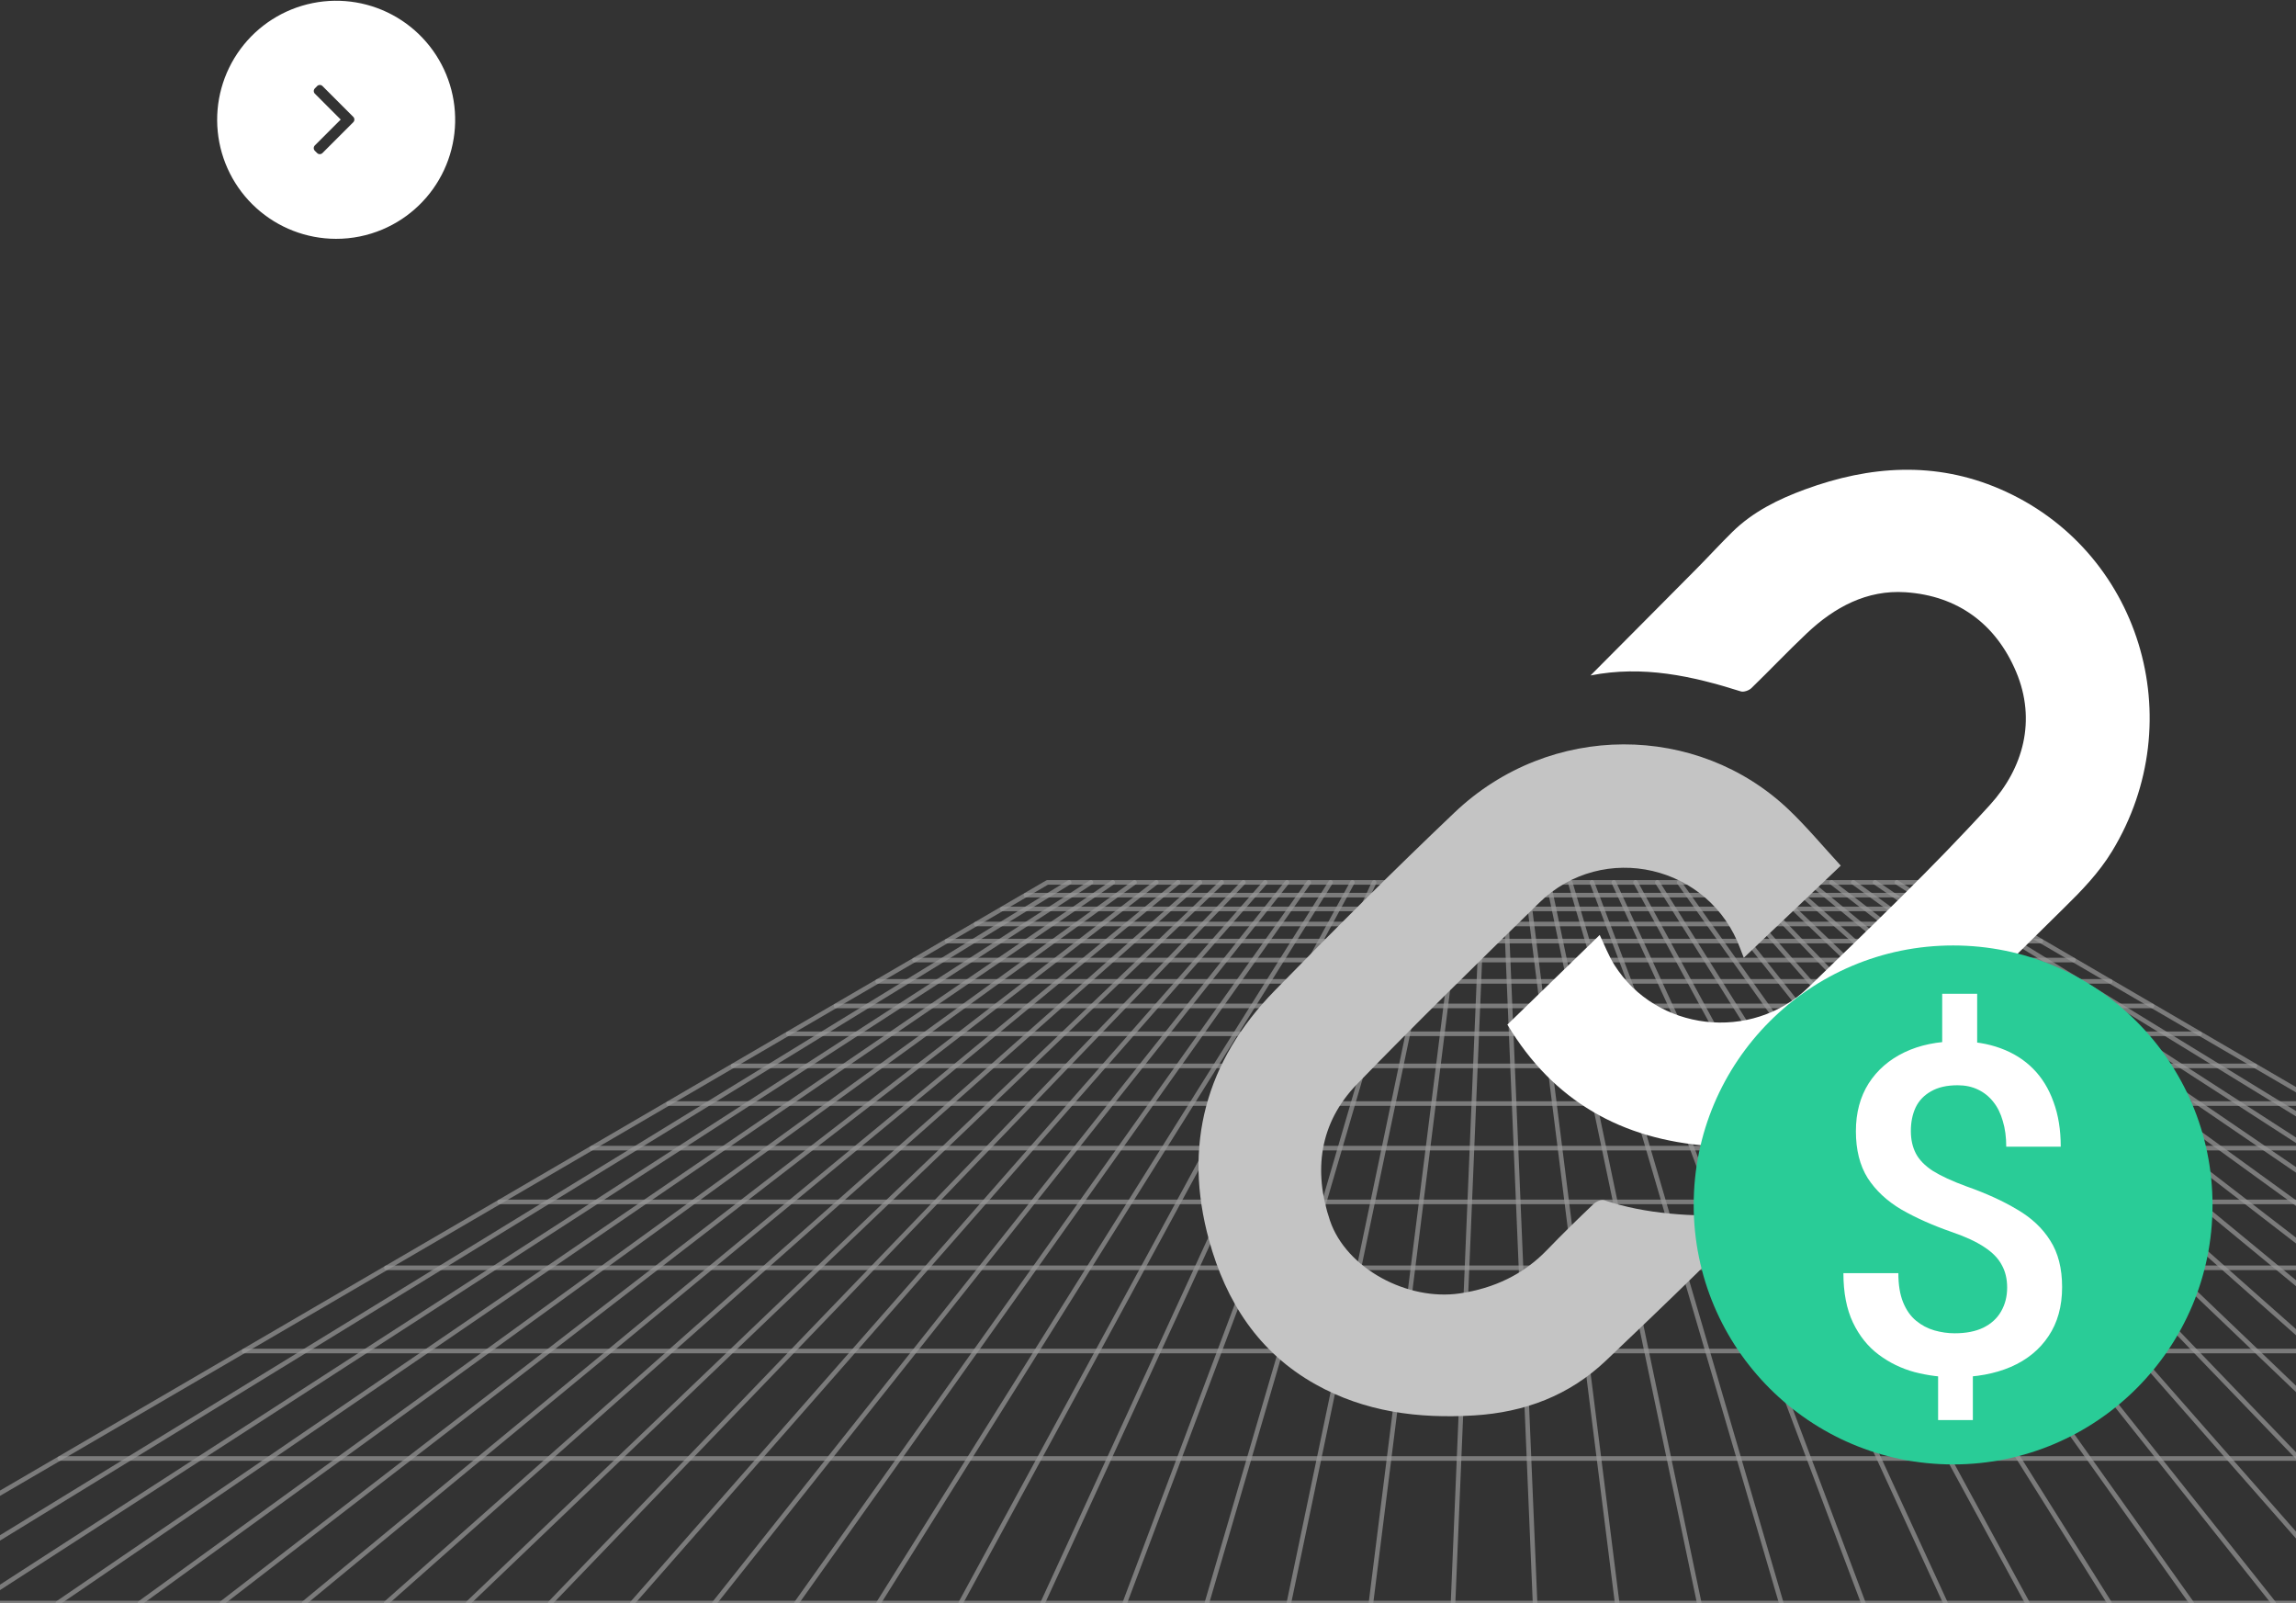 <svg width="500" height="349" viewBox="0 0 500 349" fill="none" xmlns="http://www.w3.org/2000/svg">
<rect x="0" y="0" width="500" height="349" fill="#333333" stroke="none"/>
<g clip-path="url(#clip0_2307_1539)">
<g opacity="0.5">
<path opacity="0.7" d="M228.093 192.109H422.562L691.722 349.004H-41L228.093 192.109Z" stroke="white" stroke-linecap="round" stroke-linejoin="round"/>
<path opacity="0.7" d="M13.016 317.539H637.685" stroke="white" stroke-linecap="round" stroke-linejoin="round"/>
<path opacity="0.7" d="M53.156 294.141H597.54" stroke="white" stroke-linecap="round" stroke-linejoin="round"/>
<path opacity="0.7" d="M84.148 276.016H566.548" stroke="white" stroke-linecap="round" stroke-linejoin="round"/>
<path opacity="0.7" d="M108.805 261.672H541.869" stroke="white" stroke-linecap="round" stroke-linejoin="round"/>
<path opacity="0.7" d="M128.898 249.969H521.798" stroke="white" stroke-linecap="round" stroke-linejoin="round"/>
<path opacity="0.7" d="M145.57 240.266H505.106" stroke="white" stroke-linecap="round" stroke-linejoin="round"/>
<path opacity="0.7" d="M159.648 232.062H491.058" stroke="white" stroke-linecap="round" stroke-linejoin="round"/>
<path opacity="0.7" d="M171.664 225.07H479.02" stroke="white" stroke-linecap="round" stroke-linejoin="round"/>
<path opacity="0.7" d="M182.047 219.008H468.638" stroke="white" stroke-linecap="round" stroke-linejoin="round"/>
<path opacity="0.7" d="M191.125 213.656H459.547" stroke="white" stroke-linecap="round" stroke-linejoin="round"/>
<path opacity="0.7" d="M199.141 209.016H451.541" stroke="white" stroke-linecap="round" stroke-linejoin="round"/>
<path opacity="0.7" d="M206.234 204.883H444.448" stroke="white" stroke-linecap="round" stroke-linejoin="round"/>
<path opacity="0.7" d="M212.562 201.172H438.111" stroke="white" stroke-linecap="round" stroke-linejoin="round"/>
<path opacity="0.7" d="M218.273 197.891H432.411" stroke="white" stroke-linecap="round" stroke-linejoin="round"/>
<path opacity="0.7" d="M223.414 194.891H427.236" stroke="white" stroke-linecap="round" stroke-linejoin="round"/>
<path opacity="0.7" d="M417.82 192.109L673.845 349.004" stroke="white" stroke-linecap="round" stroke-linejoin="round"/>
<path opacity="0.7" d="M413.078 192.109L655.991 349.004" stroke="white" stroke-linecap="round" stroke-linejoin="round"/>
<path opacity="0.7" d="M408.328 192.109L638.106 349.004" stroke="white" stroke-linecap="round" stroke-linejoin="round"/>
<path opacity="0.7" d="M403.586 192.109L620.23 349.004" stroke="white" stroke-linecap="round" stroke-linejoin="round"/>
<path opacity="0.7" d="M398.844 192.109L602.375 349.004" stroke="white" stroke-linecap="round" stroke-linejoin="round"/>
<path opacity="0.7" d="M394.102 192.109L584.502 349.004" stroke="white" stroke-linecap="round" stroke-linejoin="round"/>
<path opacity="0.7" d="M389.359 192.109L566.621 349.004" stroke="white" stroke-linecap="round" stroke-linejoin="round"/>
<path opacity="0.7" d="M384.633 192.109L548.76 349.004" stroke="white" stroke-linecap="round" stroke-linejoin="round"/>
<path opacity="0.7" d="M379.891 192.109L530.884 349.004" stroke="white" stroke-linecap="round" stroke-linejoin="round"/>
<path opacity="0.7" d="M375.148 192.109L513.006 349.004" stroke="white" stroke-linecap="round" stroke-linejoin="round"/>
<path opacity="0.7" d="M370.406 192.109L495.129 349.004" stroke="white" stroke-linecap="round" stroke-linejoin="round"/>
<path opacity="0.7" d="M365.656 192.109L477.267 349.004" stroke="white" stroke-linecap="round" stroke-linejoin="round"/>
<path opacity="0.7" d="M360.914 192.109L459.391 349.004" stroke="white" stroke-linecap="round" stroke-linejoin="round"/>
<path opacity="0.7" d="M356.172 192.109L441.514 349.004" stroke="white" stroke-linecap="round" stroke-linejoin="round"/>
<path opacity="0.7" d="M351.43 192.109L423.66 349.004" stroke="white" stroke-linecap="round" stroke-linejoin="round"/>
<path opacity="0.7" d="M346.688 192.109L405.782 349.004" stroke="white" stroke-linecap="round" stroke-linejoin="round"/>
<path opacity="0.7" d="M341.945 192.109L387.905 349.004" stroke="white" stroke-linecap="round" stroke-linejoin="round"/>
<path opacity="0.7" d="M337.195 192.109L370.043 349.004" stroke="white" stroke-linecap="round" stroke-linejoin="round"/>
<path opacity="0.7" d="M332.453 192.109L352.166 349.004" stroke="white" stroke-linecap="round" stroke-linejoin="round"/>
<path opacity="0.7" d="M327.711 192.109L334.289 349.004" stroke="white" stroke-linecap="round" stroke-linejoin="round"/>
<path opacity="0.7" d="M322.964 192.109L316.43 349.004" stroke="white" stroke-linecap="round" stroke-linejoin="round"/>
<path opacity="0.7" d="M318.223 192.109L298.555 349.004" stroke="white" stroke-linecap="round" stroke-linejoin="round"/>
<path opacity="0.7" d="M313.48 192.109L280.68 349.004" stroke="white" stroke-linecap="round" stroke-linejoin="round"/>
<path opacity="0.7" d="M308.735 192.109L262.82 349.004" stroke="white" stroke-linecap="round" stroke-linejoin="round"/>
<path opacity="0.7" d="M303.995 192.109L244.945 349.004" stroke="white" stroke-linecap="round" stroke-linejoin="round"/>
<path opacity="0.7" d="M299.247 192.109L227.062 349.004" stroke="white" stroke-linecap="round" stroke-linejoin="round"/>
<path opacity="0.7" d="M294.511 192.109L209.211 349.004" stroke="white" stroke-linecap="round" stroke-linejoin="round"/>
<path opacity="0.7" d="M289.76 192.109L191.328 349.004" stroke="white" stroke-linecap="round" stroke-linejoin="round"/>
<path opacity="0.7" d="M285.019 192.109L173.453 349.004" stroke="white" stroke-linecap="round" stroke-linejoin="round"/>
<path opacity="0.7" d="M280.273 192.109L155.594 349.004" stroke="white" stroke-linecap="round" stroke-linejoin="round"/>
<path opacity="0.7" d="M275.532 192.109L137.719 349.004" stroke="white" stroke-linecap="round" stroke-linejoin="round"/>
<path opacity="0.7" d="M270.784 192.109L119.836 349.004" stroke="white" stroke-linecap="round" stroke-linejoin="round"/>
<path opacity="0.7" d="M266.044 192.109L101.961 349.004" stroke="white" stroke-linecap="round" stroke-linejoin="round"/>
<path opacity="0.7" d="M261.302 192.109L84.102 349.004" stroke="white" stroke-linecap="round" stroke-linejoin="round"/>
<path opacity="0.7" d="M256.557 192.109L66.227 349.004" stroke="white" stroke-linecap="round" stroke-linejoin="round"/>
<path opacity="0.7" d="M251.808 192.109L48.344 349.004" stroke="white" stroke-linecap="round" stroke-linejoin="round"/>
<path opacity="0.7" d="M247.069 192.109L30.492 349.004" stroke="white" stroke-linecap="round" stroke-linejoin="round"/>
<path opacity="0.7" d="M242.32 192.109L12.609 349.004" stroke="white" stroke-linecap="round" stroke-linejoin="round"/>
<path opacity="0.7" d="M237.58 192.109L-5.266 349.004" stroke="white" stroke-linecap="round" stroke-linejoin="round"/>
<path opacity="0.7" d="M232.833 192.109L-23.125 349.004" stroke="white" stroke-linecap="round" stroke-linejoin="round"/>
</g>
<path d="M73.173 51.998C66.748 51.99 60.556 49.596 55.797 45.28C51.038 40.965 48.051 35.035 47.416 28.642C46.781 22.248 48.544 15.848 52.361 10.681C56.179 5.513 61.78 1.948 68.077 0.677C74.375 -0.595 80.92 0.518 86.443 3.8C91.967 7.081 96.074 12.297 97.97 18.436C99.865 24.574 99.412 31.197 96.7 37.021C93.988 42.846 89.21 47.455 83.292 49.955C80.091 51.31 76.649 52.005 73.173 51.998ZM69.649 18.498C69.541 18.497 69.434 18.518 69.334 18.559C69.234 18.601 69.143 18.662 69.066 18.738L68.574 19.238C68.497 19.314 68.435 19.405 68.394 19.505C68.352 19.605 68.331 19.711 68.331 19.819C68.331 19.927 68.352 20.035 68.394 20.135C68.435 20.235 68.497 20.325 68.574 20.401L74.199 26.027L68.564 31.66C68.41 31.815 68.324 32.025 68.324 32.244C68.324 32.463 68.41 32.673 68.564 32.828L69.058 33.321C69.133 33.398 69.224 33.459 69.323 33.5C69.423 33.541 69.53 33.563 69.638 33.562C69.856 33.562 70.066 33.476 70.222 33.321L76.933 26.611C77.085 26.455 77.172 26.246 77.172 26.027C77.172 25.809 77.085 25.599 76.933 25.443L70.232 18.743C70.157 18.665 70.067 18.604 69.967 18.561C69.867 18.519 69.76 18.498 69.651 18.498H69.649Z" fill="white"/>
<path d="M346.37 147.055C354.308 139.071 361.925 131.435 369.514 123.772C372.113 121.149 374.602 118.422 377.235 115.832C381.731 111.406 387.274 108.683 393.106 106.542C407.203 101.369 421.405 100.389 435.485 106.448C465.956 119.556 477.381 156.716 459.925 185.361C457.076 190.036 453.351 193.882 449.493 197.661C436.46 210.431 423.655 223.44 410.324 235.895C399.686 245.832 386.57 250.53 372.058 249.467C353.321 248.095 338.26 239.829 328.266 223.069C334.895 216.634 341.642 210.083 348.366 203.559C349.463 205.822 350.306 208.091 351.57 210.088C360.672 224.497 381.387 227.003 393.849 214.93C407.258 201.933 420.812 189.029 433.362 175.23C440.612 167.257 443.506 156.827 439.049 146.259C434.687 135.917 426.388 129.693 414.947 128.94C406.543 128.387 399.503 132.194 393.511 137.843C389.381 141.738 385.478 145.871 381.393 149.822C380.866 150.331 379.735 150.729 379.092 150.525C368.505 147.177 357.828 144.809 346.37 147.055Z" fill="white"/>
<path d="M400.856 188.474C393.515 195.451 386.699 201.922 379.745 208.53C379.457 207.788 379.225 207.215 379.015 206.638C372.382 188.337 349.125 182.917 335.195 196.546C321.856 209.603 308.494 222.65 295.503 236.048C287.328 244.489 285.962 254.949 289.638 265.766C293.171 276.16 306.51 283.297 317.936 281.591C325.299 280.491 331.718 277.525 336.936 272.1C340.22 268.688 343.619 265.381 347.047 262.113C347.594 261.59 348.716 261.1 349.33 261.304C358.622 264.424 368.23 264.781 377.893 264.693C379.098 264.682 380.303 264.655 381.508 264.649C381.624 264.649 381.741 264.759 381.718 264.743C377.672 268.886 373.67 273.129 369.502 277.211C362.99 283.594 356.389 289.889 349.783 296.178C341.745 303.832 332.033 307.491 321.015 308.162C308.892 308.9 297.234 307.409 286.493 301.4C274.049 294.445 266.979 283.374 263.308 270.064C257.581 249.314 262.579 231.063 277.548 215.722C290.385 202.566 303.42 189.586 316.737 176.914C337.616 157.039 369.723 157.402 389.524 176.264C393.493 180.045 397.014 184.298 400.867 188.469L400.856 188.474Z" fill="#C4C4C4"/>
<path d="M425.329 318.83C456.53 318.83 481.822 293.537 481.822 262.337C481.822 231.137 456.53 205.844 425.329 205.844C394.129 205.844 368.836 231.137 368.836 262.337C368.836 293.537 394.129 318.83 425.329 318.83Z" fill="#29CC97"/>
<path d="M430.568 216.359V230.958H422.952V216.359H430.568ZM429.629 296.088V309.173H422.061V296.088H429.629ZM437.097 280.318C437.097 278.43 436.701 276.787 435.91 275.387C435.151 273.955 433.898 272.669 432.151 271.53C430.403 270.358 428.062 269.268 425.128 268.259C420.907 266.794 417.215 265.15 414.049 263.328C410.917 261.472 408.477 259.194 406.729 256.492C405.015 253.758 404.158 250.357 404.158 246.288C404.158 242.285 405.081 238.818 406.927 235.889C408.807 232.959 411.412 230.697 414.742 229.102C418.072 227.507 421.963 226.71 426.414 226.71C429.843 226.71 432.926 227.214 435.662 228.223C438.432 229.233 440.79 230.713 442.735 232.666C444.68 234.619 446.164 237.028 447.186 239.892C448.241 242.724 448.769 245.979 448.769 249.657H436.899C436.899 247.574 436.652 245.719 436.157 244.091C435.695 242.431 435.003 241.032 434.08 239.892C433.157 238.721 432.035 237.825 430.717 237.207C429.431 236.589 427.963 236.279 426.315 236.279C423.974 236.279 422.045 236.719 420.528 237.598C419.012 238.444 417.891 239.616 417.165 241.113C416.473 242.61 416.127 244.319 416.127 246.239C416.127 248.095 416.489 249.722 417.215 251.122C417.94 252.521 419.176 253.791 420.924 254.93C422.704 256.037 425.144 257.16 428.244 258.299C432.497 259.796 436.173 261.472 439.273 263.328C442.405 265.15 444.812 267.412 446.494 270.114C448.208 272.783 449.065 276.152 449.065 280.221C449.065 284.419 448.076 287.983 446.098 290.913C444.153 293.842 441.416 296.072 437.888 297.602C434.393 299.099 430.321 299.848 425.672 299.848C422.737 299.848 419.819 299.473 416.918 298.725C414.049 297.943 411.444 296.674 409.103 294.916C406.762 293.159 404.9 290.832 403.515 287.935C402.13 285.005 401.438 281.425 401.438 277.193H413.406C413.406 279.732 413.753 281.848 414.445 283.541C415.137 285.233 416.077 286.568 417.264 287.544C418.451 288.521 419.77 289.22 421.221 289.643C422.704 290.067 424.188 290.278 425.672 290.278C428.145 290.278 430.222 289.871 431.904 289.058C433.618 288.211 434.904 287.04 435.761 285.542C436.652 284.012 437.097 282.271 437.097 280.318Z" fill="white"/>
</g>
<defs>
<clipPath id="clip0_2307_1539">
<rect width="500" height="349" fill="white"/>
</clipPath>
</defs>
</svg>
